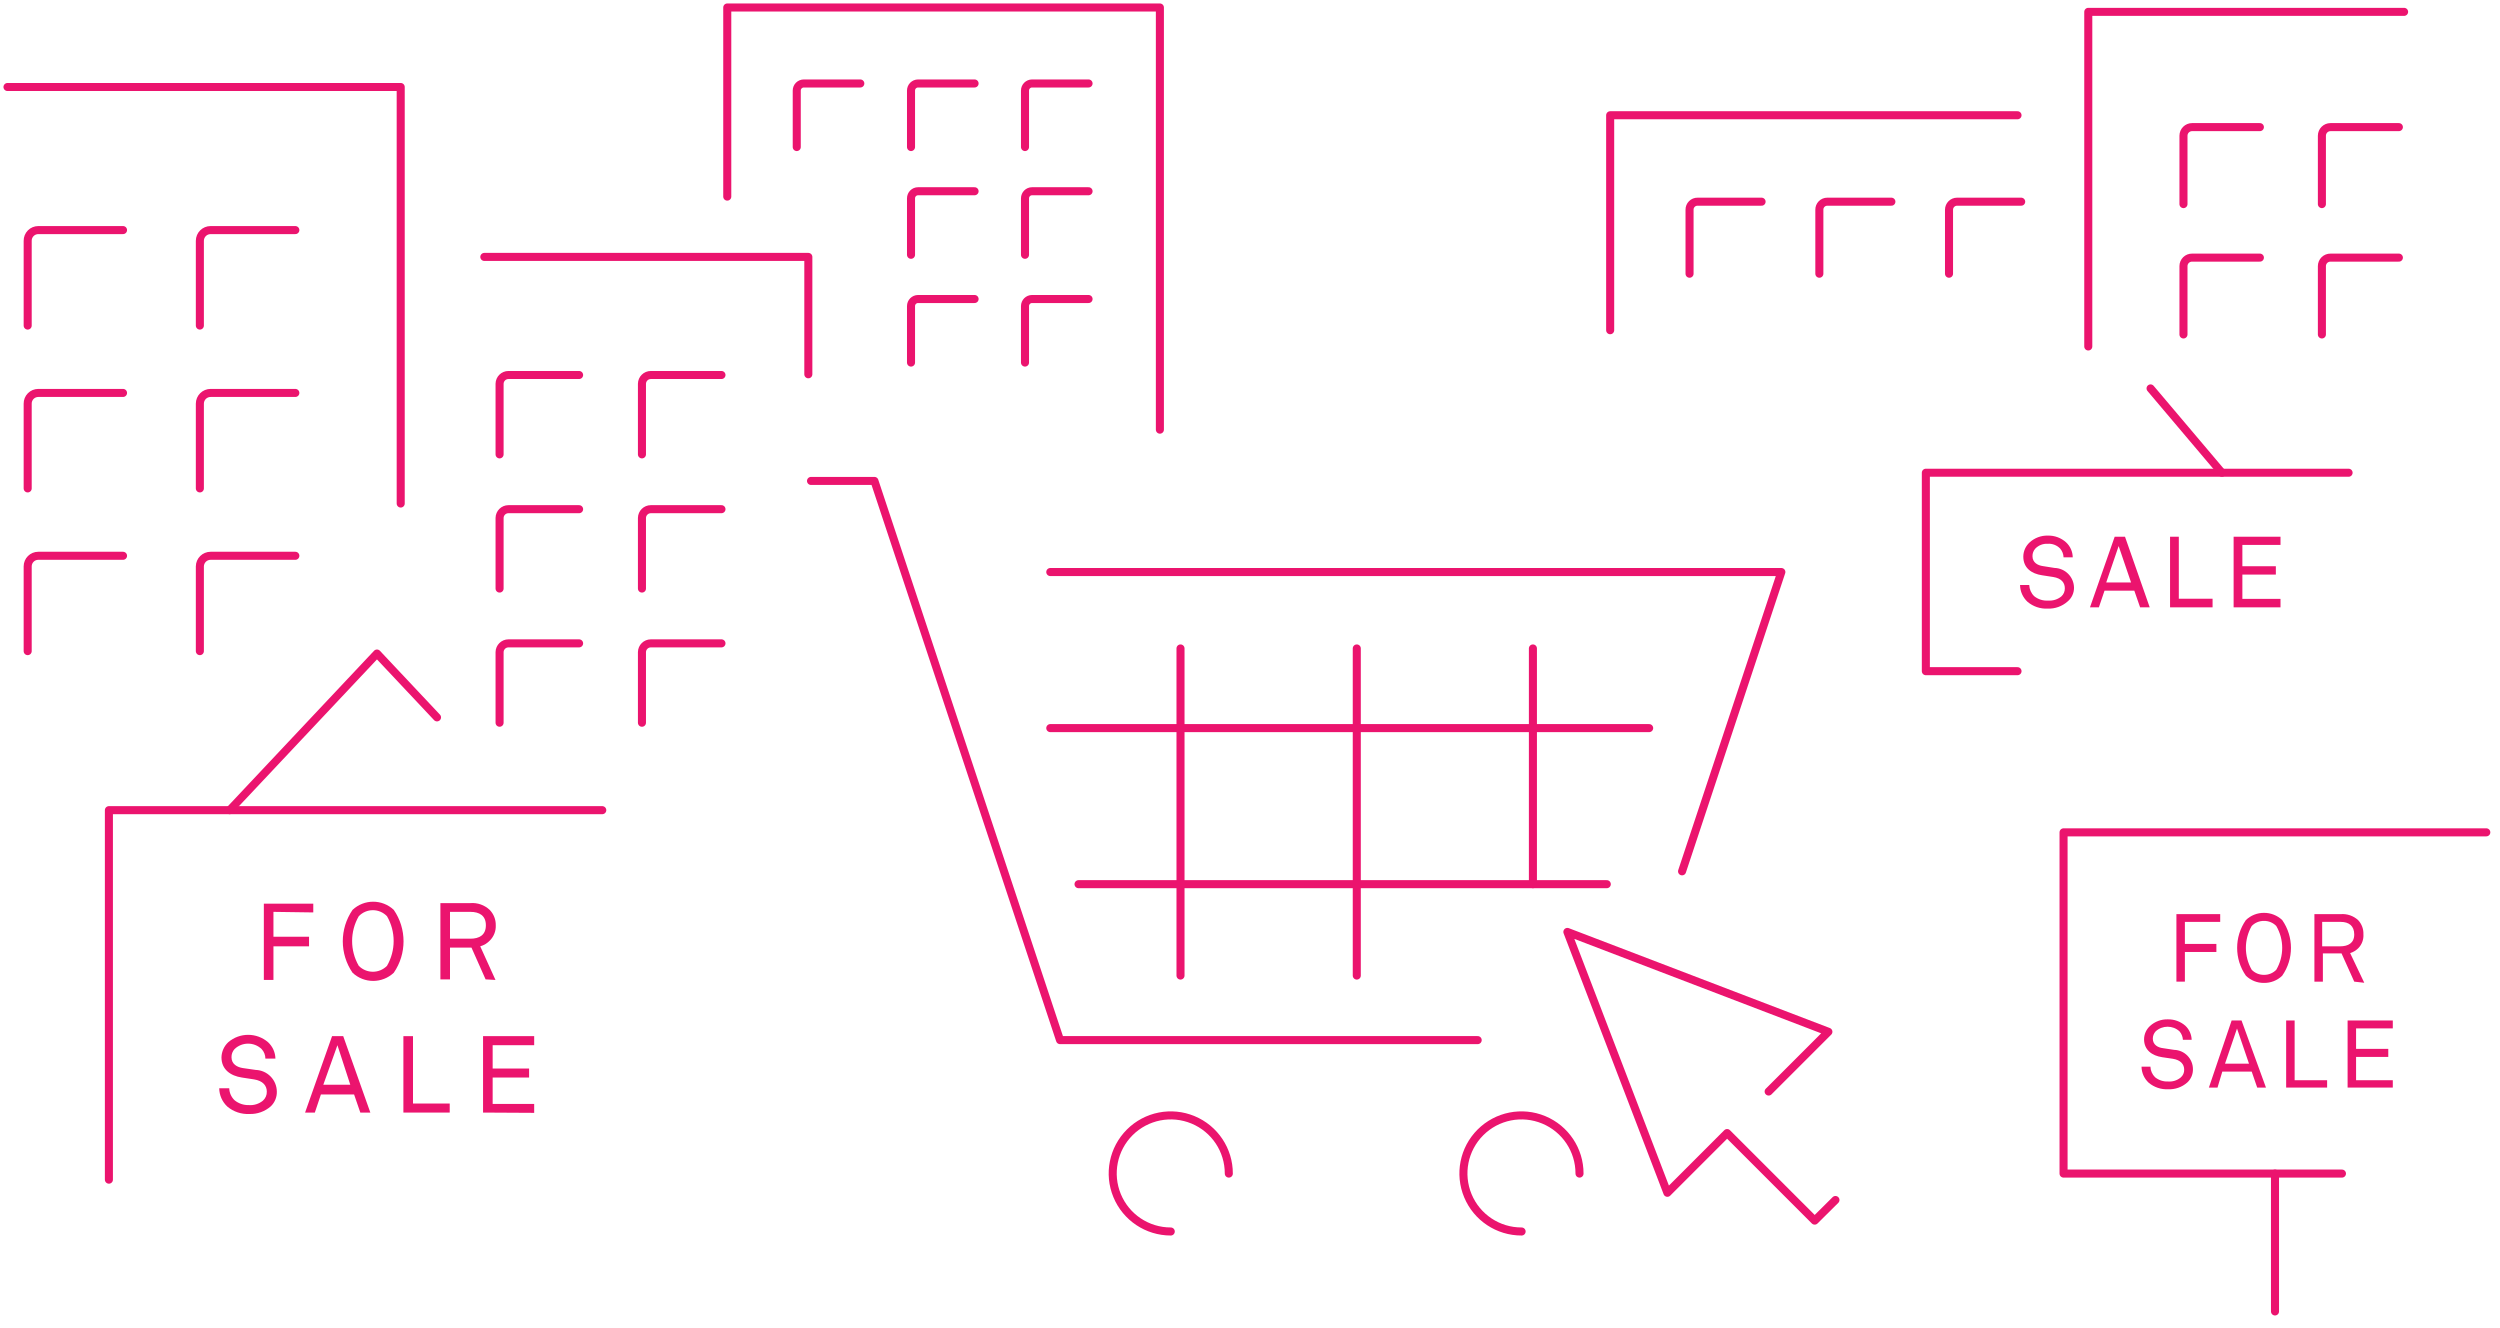 <?xml version="1.0" encoding="UTF-8"?>
<svg width="177px" height="94px" viewBox="0 0 177 94" version="1.1" xmlns="http://www.w3.org/2000/svg" xmlns:xlink="http://www.w3.org/1999/xlink">
    <title>3. E-Commerce as a Commercial  Real Estate Disruptor</title>
    <g id="Page-1" stroke="none" stroke-width="1" fill="none" fill-rule="evenodd">
        <g id="The-Impact-of-Technology-on-Commercial-Real-Estate" transform="translate(-122, -1443)">
            <g id="internet" transform="translate(16, 1443.53)">
                <g id="3.-E-Commerce-as-a-Commercial--Real-Estate-Disruptor" transform="translate(106.53, 0)">
                    <polygon id="Path" fill="#EB146E" fill-rule="nonzero" points="18.83 64.03 18.83 65.79 21.35 65.79 21.35 66.47 18.83 66.47 18.83 68.85 18.15 68.85 18.15 63.45 21.65 63.45 21.65 64.07"></polygon>
                    <path d="M27.35,68.34 C26.53,69.112 25.25,69.112 24.43,68.34 C23.509,67 23.509,65.23 24.43,63.89 C25.25,63.118 26.53,63.118 27.35,63.89 C28.271,65.23 28.271,67 27.35,68.34 L27.35,68.34 Z M26.87,64.34 C26.609,64.066 26.248,63.911 25.87,63.911 C25.492,63.911 25.131,64.066 24.87,64.34 C24.243,65.426 24.243,66.764 24.87,67.85 C25.133,68.119 25.494,68.27 25.87,68.27 C26.246,68.27 26.607,68.119 26.87,67.85 C27.497,66.764 27.497,65.426 26.87,64.34 Z" id="Shape" fill="#EB146E" fill-rule="nonzero"></path>
                    <path d="M33.85,68.81 L32.85,66.56 L31.33,66.56 L31.33,68.81 L30.65,68.81 L30.65,63.41 L32.77,63.41 C33.274,63.369 33.772,63.544 34.14,63.89 C34.424,64.181 34.579,64.574 34.57,64.98 C34.588,65.378 34.44,65.766 34.16,66.05 C33.973,66.25 33.734,66.396 33.47,66.47 L34.55,68.85 L33.85,68.81 Z M32.77,64.03 L31.33,64.03 L31.33,65.93 L32.77,65.93 C33.41,65.93 33.87,65.67 33.87,64.98 C33.87,64.29 33.41,64.03 32.77,64.03 Z" id="Shape" fill="#EB146E" fill-rule="nonzero"></path>
                    <path d="M18.65,77.79 C18.23,78.164 17.682,78.361 17.12,78.34 C16.556,78.367 16.003,78.182 15.57,77.82 C15.207,77.484 14.998,77.014 14.99,76.52 L15.7,76.52 C15.709,76.842 15.846,77.148 16.08,77.37 C16.362,77.599 16.717,77.72 17.08,77.71 C17.441,77.74 17.799,77.629 18.08,77.4 C18.264,77.239 18.367,77.004 18.36,76.76 C18.36,76.34 18.09,75.99 17.45,75.89 L16.6,75.76 C15.79,75.64 15.15,75.19 15.15,74.33 C15.16,73.923 15.333,73.538 15.63,73.26 C16.44,72.562 17.64,72.562 18.45,73.26 C18.773,73.56 18.961,73.979 18.97,74.42 L18.26,74.42 C18.259,74.167 18.163,73.924 17.99,73.74 C17.454,73.233 16.616,73.233 16.08,73.74 C15.934,73.898 15.856,74.105 15.86,74.32 C15.86,74.81 16.26,75.03 16.67,75.09 L17.57,75.22 C18.403,75.247 19.065,75.927 19.07,76.76 C19.079,77.147 18.927,77.52 18.65,77.79 L18.65,77.79 Z" id="Path" fill="#EB146E" fill-rule="nonzero"></path>
                    <path d="M24.98,78.24 L24.54,76.96 L22.19,76.96 L21.76,78.24 L21.07,78.24 L22.98,72.83 L23.77,72.83 L25.69,78.24 L24.98,78.24 Z M23.36,73.47 L22.36,76.27 L24.27,76.27 L23.36,73.47 Z" id="Shape" fill="#EB146E" fill-rule="nonzero"></path>
                    <polygon id="Path" fill="#EB146E" fill-rule="nonzero" points="28.03 78.24 28.03 72.83 28.71 72.83 28.71 77.6 31.31 77.6 31.31 78.24"></polygon>
                    <polygon id="Path" fill="#EB146E" fill-rule="nonzero" points="33.67 78.24 33.67 72.83 37.29 72.83 37.29 73.47 34.35 73.47 34.35 75.12 36.93 75.12 36.93 75.76 34.35 75.76 34.35 77.63 37.29 77.63 37.29 78.26"></polygon>
                    <path d="M145.85,42.06 C145.465,42.4 144.964,42.579 144.45,42.56 C143.93,42.587 143.419,42.415 143.02,42.08 C142.688,41.773 142.496,41.343 142.49,40.89 L143.14,40.89 C143.151,41.189 143.276,41.472 143.49,41.68 C143.772,41.907 144.129,42.018 144.49,41.99 C144.822,42.014 145.151,41.91 145.41,41.7 C145.575,41.553 145.666,41.341 145.66,41.12 C145.66,40.73 145.42,40.41 144.83,40.32 L144.05,40.2 C143.3,40.09 142.72,39.68 142.72,38.88 C142.722,38.5 142.881,38.138 143.16,37.88 C143.513,37.553 143.979,37.377 144.46,37.39 C144.936,37.379 145.397,37.551 145.75,37.87 C146.045,38.144 146.215,38.527 146.22,38.93 L145.57,38.93 C145.563,38.702 145.478,38.483 145.33,38.31 C145.102,38.071 144.779,37.947 144.45,37.97 C144.121,37.95 143.8,38.074 143.57,38.31 C143.437,38.458 143.365,38.651 143.37,38.85 C143.37,39.3 143.74,39.5 144.11,39.55 L144.93,39.68 C145.691,39.701 146.3,40.319 146.31,41.08 C146.313,41.46 146.144,41.82 145.85,42.06 Z" id="Path" fill="#EB146E" fill-rule="nonzero"></path>
                    <path d="M150.99,42.47 L150.58,41.29 L148.47,41.29 L148.07,42.47 L147.44,42.47 L149.19,37.47 L149.92,37.47 L151.67,42.47 L150.99,42.47 Z M149.47,38.13 L148.59,40.71 L150.35,40.71 L149.47,38.13 Z" id="Shape" fill="#EB146E" fill-rule="nonzero"></path>
                    <polygon id="Path" fill="#EB146E" fill-rule="nonzero" points="153.11 42.47 153.11 37.47 153.73 37.47 153.73 41.86 156.12 41.86 156.12 42.47"></polygon>
                    <polygon id="Path" fill="#EB146E" fill-rule="nonzero" points="157.61 42.47 157.61 37.47 160.93 37.47 160.93 38.05 158.23 38.05 158.23 39.56 160.6 39.56 160.6 40.15 158.23 40.15 158.23 41.87 160.93 41.87 160.93 42.47"></polygon>
                    <polygon id="Path" fill="#EB146E" fill-rule="nonzero" points="154.16 64.74 154.16 66.3 156.39 66.3 156.39 66.87 154.16 66.87 154.16 68.97 153.56 68.97 153.56 64.19 156.66 64.19 156.66 64.74"></polygon>
                    <path d="M161.05,68.55 C160.705,68.885 160.241,69.068 159.76,69.06 C159.282,69.068 158.822,68.884 158.48,68.55 C157.653,67.367 157.653,65.793 158.48,64.61 C158.824,64.28 159.283,64.097 159.76,64.1 C160.24,64.097 160.702,64.28 161.05,64.61 C161.877,65.793 161.877,67.367 161.05,68.55 L161.05,68.55 Z M160.63,65.03 C160.402,64.795 160.087,64.665 159.76,64.67 C159.433,64.666 159.119,64.796 158.89,65.03 C158.342,65.991 158.342,67.169 158.89,68.13 C159.119,68.364 159.433,68.494 159.76,68.49 C160.087,68.495 160.402,68.365 160.63,68.13 C161.19,67.173 161.19,65.987 160.63,65.03 L160.63,65.03 Z" id="Shape" fill="#EB146E" fill-rule="nonzero"></path>
                    <path d="M166.15,68.97 L165.25,66.97 L163.93,66.97 L163.93,68.97 L163.33,68.97 L163.33,64.19 L165.2,64.19 C165.647,64.157 166.088,64.309 166.42,64.61 C166.676,64.879 166.813,65.239 166.8,65.61 C166.827,65.981 166.692,66.346 166.43,66.61 C166.27,66.767 166.075,66.884 165.86,66.95 L166.86,69.05 L166.15,68.97 Z M165.15,64.74 L163.88,64.74 L163.88,66.47 L165.15,66.47 C165.72,66.47 166.15,66.24 166.15,65.63 C166.15,65.02 165.77,64.74 165.2,64.74 L165.15,64.74 Z" id="Shape" fill="#EB146E" fill-rule="nonzero"></path>
                    <path d="M154.33,76.11 C153.956,76.441 153.468,76.613 152.97,76.59 C152.472,76.613 151.983,76.449 151.6,76.13 C151.281,75.836 151.096,75.424 151.09,74.99 L151.72,74.99 C151.729,75.273 151.848,75.542 152.05,75.74 C152.31,75.949 152.637,76.056 152.97,76.04 C153.292,76.065 153.611,75.965 153.86,75.76 C154.026,75.623 154.119,75.415 154.11,75.2 C154.11,74.83 153.87,74.52 153.3,74.43 L152.55,74.32 C151.83,74.21 151.27,73.81 151.27,73.05 C151.273,72.692 151.426,72.351 151.69,72.11 C152.033,71.796 152.485,71.627 152.95,71.64 C153.405,71.63 153.847,71.79 154.19,72.09 C154.468,72.35 154.63,72.71 154.64,73.09 L154.02,73.09 C154.009,72.869 153.924,72.658 153.78,72.49 C153.302,72.052 152.568,72.052 152.09,72.49 C151.96,72.632 151.888,72.818 151.89,73.01 C151.89,73.44 152.25,73.64 152.61,73.68 L153.4,73.8 C154.137,73.822 154.725,74.423 154.73,75.16 C154.74,75.519 154.594,75.866 154.33,76.11 L154.33,76.11 Z" id="Path" fill="#EB146E" fill-rule="nonzero"></path>
                    <path d="M159.28,76.47 L158.89,75.34 L156.81,75.34 L156.47,76.47 L155.86,76.47 L157.47,71.72 L158.17,71.72 L159.9,76.47 L159.28,76.47 Z M157.85,72.29 L157,74.78 L158.7,74.78 L157.85,72.29 Z" id="Shape" fill="#EB146E" fill-rule="nonzero"></path>
                    <polygon id="Path" fill="#EB146E" fill-rule="nonzero" points="161.33 76.47 161.33 71.72 161.93 71.72 161.93 75.95 164.23 75.95 164.23 76.47"></polygon>
                    <polygon id="Path" fill="#EB146E" fill-rule="nonzero" points="165.68 76.47 165.68 71.72 168.88 71.72 168.88 72.28 166.28 72.28 166.28 73.73 168.56 73.73 168.56 74.3 166.28 74.3 166.28 75.95 168.88 75.95 168.88 76.47"></polygon>
                    <polyline id="Path" stroke="#EB146E" stroke-width="0.57" stroke-linecap="round" stroke-linejoin="round" points="50.96 13.39 50.96 0 81.59 0 81.59 29.89"></polyline>
                    <path d="M60.38,5.38 L56.38,5.38 C56.104,5.38 55.88,5.604 55.88,5.88 L55.88,9.88" id="Path" stroke="#EB146E" stroke-width="0.57" stroke-linecap="round" stroke-linejoin="round"></path>
                    <path d="M68.47,5.38 L64.47,5.38 C64.194,5.38 63.97,5.604 63.97,5.88 L63.97,9.88" id="Path" stroke="#EB146E" stroke-width="0.57" stroke-linecap="round" stroke-linejoin="round"></path>
                    <path d="M76.54,5.38 L72.54,5.38 C72.264,5.38 72.04,5.604 72.04,5.88 L72.04,9.88" id="Path" stroke="#EB146E" stroke-width="0.57" stroke-linecap="round" stroke-linejoin="round"></path>
                    <path d="M68.47,13.01 L64.47,13.01 C64.194,13.01 63.97,13.234 63.97,13.51 L63.97,17.51" id="Path" stroke="#EB146E" stroke-width="0.57" stroke-linecap="round" stroke-linejoin="round"></path>
                    <path d="M76.54,13.01 L72.54,13.01 C72.264,13.01 72.04,13.234 72.04,13.51 L72.04,17.51" id="Path" stroke="#EB146E" stroke-width="0.57" stroke-linecap="round" stroke-linejoin="round"></path>
                    <path d="M68.47,20.64 L64.47,20.64 C64.194,20.64 63.97,20.864 63.97,21.14 L63.97,25.14" id="Path" stroke="#EB146E" stroke-width="0.57" stroke-linecap="round" stroke-linejoin="round"></path>
                    <path d="M76.54,20.64 L72.54,20.64 C72.264,20.64 72.04,20.864 72.04,21.14 L72.04,25.14" id="Path" stroke="#EB146E" stroke-width="0.57" stroke-linecap="round" stroke-linejoin="round"></path>
                    <polyline id="Path" stroke="#EB146E" stroke-width="0.57" stroke-linecap="round" stroke-linejoin="round" points="113.47 22.85 113.47 7.63 142.31 7.63"></polyline>
                    <path d="M124.19,13.75 L119.66,13.75 C119.508,13.747 119.361,13.806 119.254,13.914 C119.146,14.021 119.087,14.168 119.09,14.32 L119.09,18.85" id="Path" stroke="#EB146E" stroke-width="0.57" stroke-linecap="round" stroke-linejoin="round"></path>
                    <path d="M133.38,13.75 L128.84,13.75 C128.69,13.75 128.546,13.81 128.44,13.918 C128.335,14.025 128.277,14.17 128.28,14.32 L128.28,18.85" id="Path" stroke="#EB146E" stroke-width="0.57" stroke-linecap="round" stroke-linejoin="round"></path>
                    <path d="M142.57,13.75 L138.03,13.75 C137.715,13.75 137.46,14.005 137.46,14.32 L137.46,18.85" id="Path" stroke="#EB146E" stroke-width="0.57" stroke-linecap="round" stroke-linejoin="round"></path>
                    <polyline id="Path" stroke="#EB146E" stroke-width="0.57" stroke-linecap="round" stroke-linejoin="round" points="0 5.63 27.84 5.63 27.84 35.12"></polyline>
                    <path d="M8.18,15.76 L2.18,15.76 C1.979,15.76 1.787,15.84 1.646,15.983 C1.505,16.126 1.427,16.319 1.43,16.52 L1.43,22.52" id="Path" stroke="#EB146E" stroke-width="0.57" stroke-linecap="round" stroke-linejoin="round"></path>
                    <path d="M20.38,15.76 L14.38,15.76 C13.96,15.76 13.62,16.1 13.62,16.52 L13.62,22.52" id="Path" stroke="#EB146E" stroke-width="0.57" stroke-linecap="round" stroke-linejoin="round"></path>
                    <path d="M8.18,27.29 L2.18,27.29 C1.979,27.29 1.787,27.37 1.646,27.513 C1.505,27.656 1.427,27.849 1.43,28.05 L1.43,34.05" id="Path" stroke="#EB146E" stroke-width="0.57" stroke-linecap="round" stroke-linejoin="round"></path>
                    <path d="M20.38,27.29 L14.38,27.29 C13.96,27.29 13.62,27.63 13.62,28.05 L13.62,34.05" id="Path" stroke="#EB146E" stroke-width="0.57" stroke-linecap="round" stroke-linejoin="round"></path>
                    <path d="M8.18,38.82 L2.18,38.82 C1.766,38.82 1.43,39.156 1.43,39.57 L1.43,45.57" id="Path" stroke="#EB146E" stroke-width="0.57" stroke-linecap="round" stroke-linejoin="round"></path>
                    <path d="M20.38,38.82 L14.38,38.82 C13.964,38.82 13.625,39.154 13.62,39.57 L13.62,45.57" id="Path" stroke="#EB146E" stroke-width="0.57" stroke-linecap="round" stroke-linejoin="round"></path>
                    <polyline id="Path" stroke="#EB146E" stroke-width="0.57" stroke-linecap="round" stroke-linejoin="round" points="147.32 24 147.32 0.31 169.68 0.31"></polyline>
                    <path d="M159.47,8.47 L154.67,8.47 C154.333,8.47 154.06,8.743 154.06,9.08 L154.06,13.92" id="Path" stroke="#EB146E" stroke-width="0.57" stroke-linecap="round" stroke-linejoin="round"></path>
                    <path d="M169.31,8.47 L164.47,8.47 C164.133,8.47 163.86,8.743 163.86,9.08 L163.86,13.92" id="Path" stroke="#EB146E" stroke-width="0.57" stroke-linecap="round" stroke-linejoin="round"></path>
                    <path d="M159.47,17.71 L154.67,17.71 C154.509,17.707 154.354,17.769 154.239,17.882 C154.125,17.995 154.06,18.149 154.06,18.31 L154.06,23.15" id="Path" stroke="#EB146E" stroke-width="0.57" stroke-linecap="round" stroke-linejoin="round"></path>
                    <path d="M169.31,17.71 L164.47,17.71 C164.309,17.707 164.154,17.769 164.039,17.882 C163.925,17.995 163.86,18.149 163.86,18.31 L163.86,23.15" id="Path" stroke="#EB146E" stroke-width="0.57" stroke-linecap="round" stroke-linejoin="round"></path>
                    <polyline id="Path" stroke="#EB146E" stroke-width="0.57" stroke-linecap="round" stroke-linejoin="round" points="33.76 17.66 56.7 17.66 56.7 25.97"></polyline>
                    <path d="M40.47,26.02 L35.47,26.02 C35.126,26.02 34.845,26.296 34.84,26.64 L34.84,31.64" id="Path" stroke="#EB146E" stroke-width="0.57" stroke-linecap="round" stroke-linejoin="round"></path>
                    <path d="M50.55,26.02 L45.55,26.02 C45.206,26.02 44.925,26.296 44.92,26.64 L44.92,31.64" id="Path" stroke="#EB146E" stroke-width="0.57" stroke-linecap="round" stroke-linejoin="round"></path>
                    <path d="M40.47,35.52 L35.47,35.52 C35.126,35.52 34.845,35.796 34.84,36.14 L34.84,41.14" id="Path" stroke="#EB146E" stroke-width="0.57" stroke-linecap="round" stroke-linejoin="round"></path>
                    <path d="M50.55,35.52 L45.55,35.52 C45.206,35.52 44.925,35.796 44.92,36.14 L44.92,41.14" id="Path" stroke="#EB146E" stroke-width="0.57" stroke-linecap="round" stroke-linejoin="round"></path>
                    <path d="M40.47,45.02 L35.47,45.02 C35.126,45.02 34.845,45.296 34.84,45.64 L34.84,50.64" id="Path" stroke="#EB146E" stroke-width="0.57" stroke-linecap="round" stroke-linejoin="round"></path>
                    <path d="M50.55,45.02 L45.55,45.02 C45.206,45.02 44.925,45.296 44.92,45.64 L44.92,50.64" id="Path" stroke="#EB146E" stroke-width="0.57" stroke-linecap="round" stroke-linejoin="round"></path>
                    <polyline id="Path" stroke="#EB146E" stroke-width="0.57" stroke-linecap="round" stroke-linejoin="round" points="104.09 73.11 74.52 73.11 61.38 33.52 56.89 33.52"></polyline>
                    <polyline id="Path" stroke="#EB146E" stroke-width="0.57" stroke-linecap="round" stroke-linejoin="round" points="73.83 39.97 125.59 39.97 118.56 61.16"></polyline>
                    <path d="M86.47,82.56 C86.474,80.897 85.475,79.395 83.94,78.756 C82.404,78.116 80.635,78.466 79.457,79.64 C78.28,80.815 77.926,82.583 78.562,84.121 C79.197,85.658 80.697,86.66 82.36,86.66" id="Path" stroke="#EB146E" stroke-width="0.57" stroke-linecap="round" stroke-linejoin="round"></path>
                    <path d="M111.3,82.56 C111.304,80.896 110.304,79.393 108.767,78.755 C107.231,78.116 105.461,78.467 104.284,79.644 C103.107,80.821 102.756,82.591 103.395,84.127 C104.033,85.664 105.536,86.664 107.2,86.66" id="Path" stroke="#EB146E" stroke-width="0.57" stroke-linecap="round" stroke-linejoin="round"></path>
                    <line x1="83.05" y1="45.38" x2="83.05" y2="68.54" id="Path" stroke="#EB146E" stroke-width="0.57" stroke-linecap="round" stroke-linejoin="round"></line>
                    <line x1="95.53" y1="45.38" x2="95.53" y2="68.54" id="Path" stroke="#EB146E" stroke-width="0.57" stroke-linecap="round" stroke-linejoin="round"></line>
                    <line x1="108" y1="45.38" x2="108" y2="62.07" id="Path" stroke="#EB146E" stroke-width="0.57" stroke-linecap="round" stroke-linejoin="round"></line>
                    <line x1="73.83" y1="51.02" x2="116.23" y2="51.02" id="Path" stroke="#EB146E" stroke-width="0.57" stroke-linecap="round" stroke-linejoin="round"></line>
                    <line x1="75.83" y1="62.07" x2="113.23" y2="62.07" id="Path" stroke="#EB146E" stroke-width="0.57" stroke-linecap="round" stroke-linejoin="round"></line>
                    <polyline id="Path" stroke="#EB146E" stroke-width="0.57" stroke-linecap="round" stroke-linejoin="round" points="165.28 82.56 145.57 82.56 145.57 58.4 175.5 58.4"></polyline>
                    <polyline id="Path" stroke="#EB146E" stroke-width="0.57" stroke-linecap="round" stroke-linejoin="round" points="142.31 46.99 135.82 46.99 135.82 32.94 165.75 32.94"></polyline>
                    <polyline id="Path" stroke="#EB146E" stroke-width="0.57" stroke-linecap="round" stroke-linejoin="round" points="7.18 82.99 7.18 56.83 42.11 56.83"></polyline>
                    <line x1="160.54" y1="82.56" x2="160.54" y2="92.32" id="Path" stroke="#EB146E" stroke-width="0.57" stroke-linecap="round" stroke-linejoin="round"></line>
                    <polyline id="Path" stroke="#EB146E" stroke-width="0.57" stroke-linecap="round" stroke-linejoin="round" points="30.41 50.26 26.16 45.74 15.73 56.83"></polyline>
                    <polyline id="Path" stroke="#EB146E" stroke-width="0.57" stroke-linecap="round" stroke-linejoin="round" points="124.69 76.75 128.92 72.52 110.44 65.45 117.52 83.92 121.75 79.69 127.95 85.89 129.42 84.43"></polyline>
                    <line x1="156.78" y1="32.94" x2="151.73" y2="26.97" id="Path" stroke="#EB146E" stroke-width="0.57" stroke-linecap="round" stroke-linejoin="round"></line>
                </g>
            </g>
        </g>
    </g>
</svg>